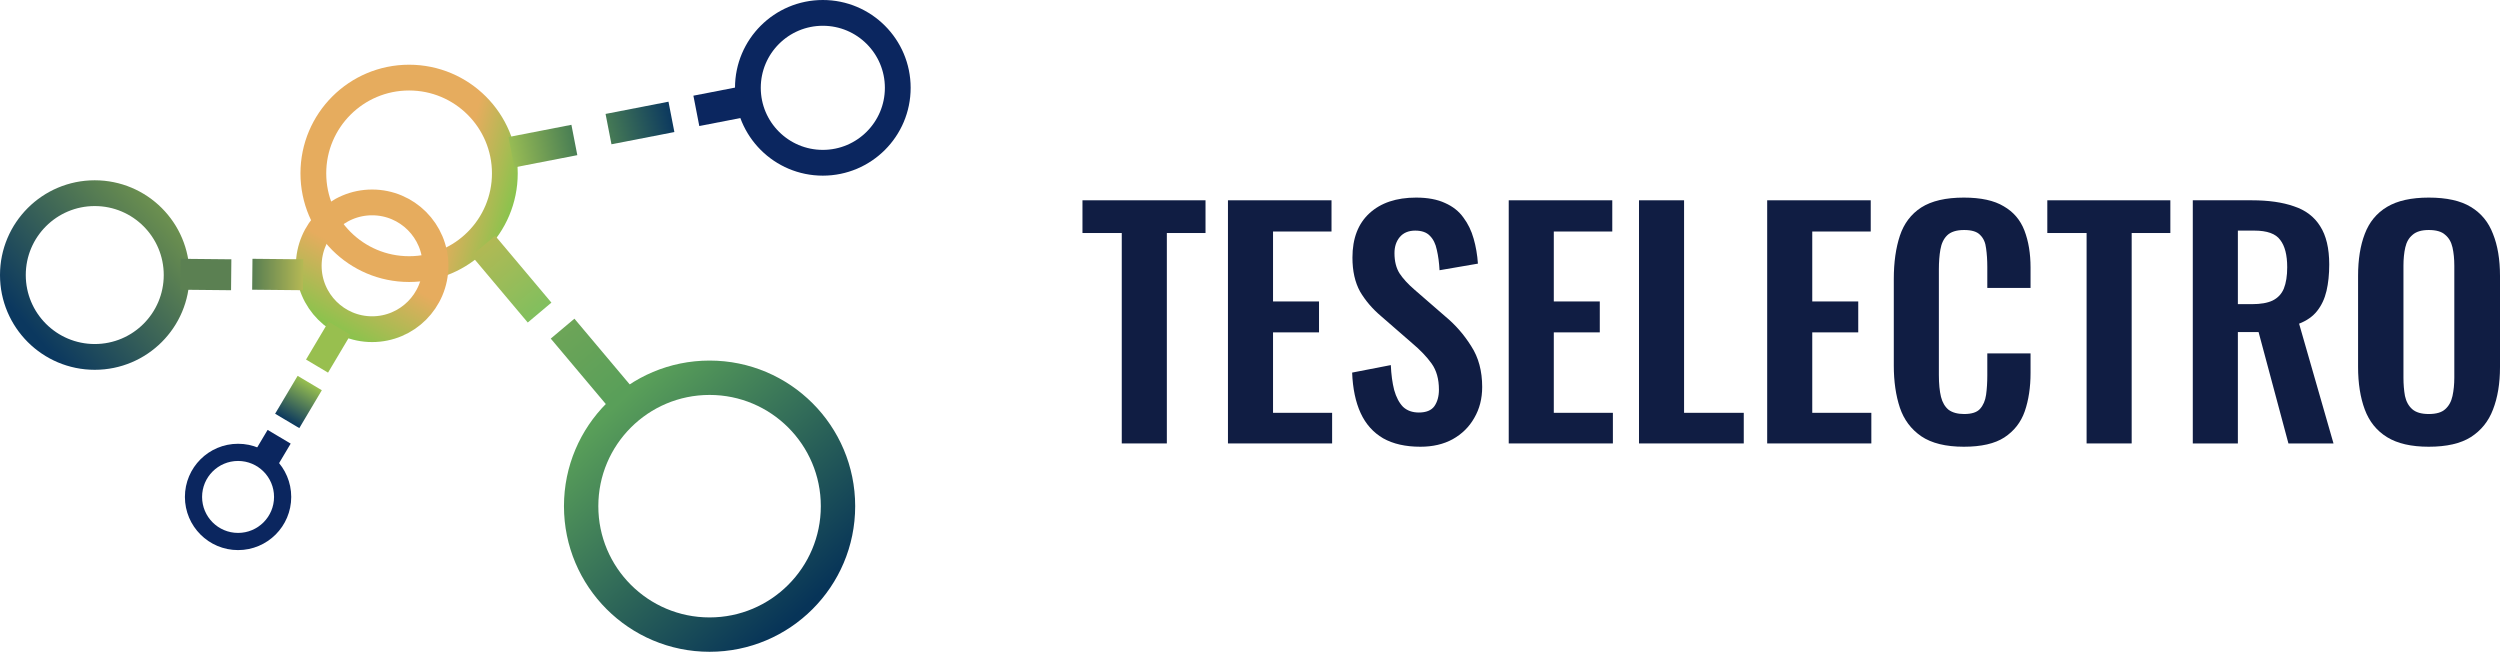<svg width="291" height="76" viewBox="0 0 291 76" fill="none" xmlns="http://www.w3.org/2000/svg">
<circle cx="82.594" cy="58.919" r="14.949" stroke="url(#paint0_linear_21_369)" stroke-width="4"/>
<circle cx="47.619" cy="20.178" r="11.145" stroke="url(#paint1_linear_21_369)" stroke-width="3"/>
<circle cx="43.315" cy="30.939" r="7.378" stroke="url(#paint2_linear_21_369)" stroke-width="3"/>
<circle cx="11.03" cy="32.015" r="9.53" stroke="url(#paint3_linear_21_369)" stroke-width="3"/>
<circle cx="27.711" cy="57.843" r="5.188" stroke="#0B265F" stroke-width="2"/>
<circle cx="95.777" cy="10.223" r="8.723" stroke="#0B265F" stroke-width="3"/>
<rect x="66.862" y="37.095" width="10.17" height="3.599" transform="rotate(49.927 66.862 37.095)" fill="url(#paint4_linear_21_369)"/>
<rect x="57.637" y="27.442" width="10.17" height="3.599" transform="rotate(49.927 57.637 27.442)" fill="url(#paint5_linear_21_369)"/>
<rect x="59.188" y="15.951" width="7.461" height="3.599" transform="rotate(-10.999 59.188 15.951)" fill="url(#paint6_linear_21_369)"/>
<rect x="70.487" y="13.261" width="7.461" height="3.599" transform="rotate(-10.999 70.487 13.261)" fill="url(#paint7_linear_21_369)"/>
<rect x="35.623" y="41.853" width="5.13" height="2.979" transform="rotate(-59.275 35.623 41.853)" fill="#98BF4F"/>
<rect x="29.387" y="30.124" width="5.911" height="3.599" transform="rotate(0.569 29.387 30.124)" fill="url(#paint8_linear_21_369)"/>
<rect x="21.02" y="30.124" width="5.911" height="3.599" transform="rotate(0.569 21.02 30.124)" fill="#5B8052"/>
<rect x="32.024" y="48.158" width="5.13" height="3.275" transform="rotate(-59.275 32.024 48.158)" fill="url(#paint9_linear_21_369)"/>
<rect x="29.594" y="52.659" width="3.046" height="3.124" transform="rotate(-59.275 29.594 52.659)" fill="#0B265F"/>
<rect x="80.711" y="11.137" width="5.716" height="3.599" transform="rotate(-10.999 80.711 11.137)" fill="#0B265F"/>
<path d="M130.573 51.616V27.123H126V23.314H140.322V27.123H135.82V51.616H130.573Z" fill="#101D43"/>
<path d="M142.934 51.616V23.314H154.988V26.948H148.181V35.089H153.534V38.688H148.181V48.052H155.059V51.616H142.934Z" fill="#101D43"/>
<path d="M165.33 52C163.605 52 162.163 51.674 161.005 51.022C159.847 50.346 158.972 49.368 158.381 48.087C157.791 46.806 157.46 45.233 157.389 43.37L161.891 42.496C161.938 43.591 162.068 44.558 162.281 45.396C162.517 46.235 162.86 46.887 163.309 47.353C163.782 47.796 164.396 48.017 165.153 48.017C166.003 48.017 166.606 47.772 166.961 47.283C167.315 46.771 167.492 46.13 167.492 45.361C167.492 44.127 167.209 43.114 166.642 42.322C166.074 41.53 165.318 40.738 164.373 39.946L160.757 36.801C159.74 35.939 158.925 34.984 158.311 33.936C157.72 32.865 157.424 31.549 157.424 29.988C157.424 27.752 158.086 26.028 159.41 24.817C160.733 23.606 162.541 23 164.834 23C166.181 23 167.303 23.21 168.201 23.629C169.099 24.025 169.808 24.584 170.328 25.306C170.872 26.028 171.274 26.855 171.534 27.787C171.794 28.695 171.959 29.662 172.03 30.687L167.563 31.455C167.516 30.57 167.41 29.778 167.244 29.079C167.102 28.381 166.831 27.833 166.429 27.437C166.051 27.041 165.483 26.843 164.727 26.843C163.947 26.843 163.345 27.1 162.919 27.612C162.517 28.101 162.317 28.718 162.317 29.464C162.317 30.419 162.517 31.211 162.919 31.84C163.321 32.445 163.9 33.074 164.656 33.727L168.237 36.836C169.418 37.815 170.423 38.968 171.25 40.295C172.101 41.6 172.526 43.184 172.526 45.047C172.526 46.398 172.219 47.598 171.605 48.646C171.014 49.694 170.175 50.521 169.088 51.127C168.024 51.709 166.772 52 165.33 52Z" fill="#101D43"/>
<path d="M175.616 51.616V23.314H187.669V26.948H180.862V35.089H186.215V38.688H180.862V48.052H187.74V51.616H175.616Z" fill="#101D43"/>
<path d="M190.779 51.616V23.314H196.026V48.052H202.974V51.616H190.779Z" fill="#101D43"/>
<path d="M205.7 51.616V23.314H217.753V26.948H210.947V35.089H216.3V38.688H210.947V48.052H217.824V51.616H205.7Z" fill="#101D43"/>
<path d="M228.592 52C226.489 52 224.834 51.592 223.629 50.777C222.447 49.962 221.62 48.855 221.147 47.458C220.675 46.037 220.438 44.406 220.438 42.566V32.469C220.438 30.535 220.675 28.858 221.147 27.437C221.62 26.017 222.447 24.922 223.629 24.153C224.834 23.384 226.489 23 228.592 23C230.577 23 232.125 23.338 233.236 24.013C234.37 24.666 235.174 25.609 235.647 26.843C236.119 28.078 236.356 29.51 236.356 31.141V33.517H231.322V31.071C231.322 30.279 231.274 29.557 231.18 28.905C231.109 28.253 230.884 27.74 230.506 27.367C230.152 26.971 229.526 26.773 228.627 26.773C227.729 26.773 227.068 26.983 226.642 27.402C226.24 27.798 225.98 28.346 225.862 29.045C225.744 29.72 225.685 30.489 225.685 31.351V43.649C225.685 44.674 225.768 45.525 225.933 46.2C226.099 46.852 226.394 47.353 226.819 47.702C227.268 48.029 227.871 48.192 228.627 48.192C229.502 48.192 230.116 47.994 230.471 47.598C230.849 47.178 231.085 46.631 231.18 45.955C231.274 45.28 231.322 44.523 231.322 43.684V41.134H236.356V43.405C236.356 45.082 236.131 46.573 235.682 47.877C235.233 49.158 234.441 50.172 233.307 50.917C232.196 51.639 230.624 52 228.592 52Z" fill="#101D43"/>
<path d="M242.88 51.616V27.123H238.307V23.314H252.629V27.123H248.127V51.616H242.88Z" fill="#101D43"/>
<path d="M255.241 51.616V23.314H262.119C264.057 23.314 265.687 23.547 267.011 24.013C268.358 24.456 269.374 25.224 270.06 26.319C270.769 27.414 271.123 28.905 271.123 30.792C271.123 31.933 271.017 32.958 270.804 33.866C270.591 34.775 270.225 35.555 269.705 36.207C269.209 36.836 268.512 37.325 267.614 37.675L271.62 51.616H266.373L262.899 38.653H260.488V51.616H255.241ZM260.488 35.404H262.119C263.135 35.404 263.939 35.264 264.529 34.984C265.144 34.681 265.581 34.216 265.841 33.587C266.101 32.934 266.231 32.108 266.231 31.106C266.231 29.685 265.959 28.625 265.416 27.927C264.896 27.204 263.891 26.843 262.402 26.843H260.488V35.404Z" fill="#101D43"/>
<path d="M282.705 52C280.672 52 279.053 51.627 277.848 50.882C276.642 50.136 275.78 49.065 275.26 47.667C274.74 46.27 274.48 44.616 274.48 42.706V32.119C274.48 30.209 274.74 28.579 275.26 27.228C275.78 25.853 276.642 24.805 277.848 24.083C279.053 23.361 280.672 23 282.705 23C284.784 23 286.415 23.361 287.597 24.083C288.802 24.805 289.665 25.853 290.185 27.228C290.728 28.579 291 30.209 291 32.119V42.741C291 44.628 290.728 46.27 290.185 47.667C289.665 49.042 288.802 50.113 287.597 50.882C286.415 51.627 284.784 52 282.705 52ZM282.705 48.192C283.579 48.192 284.217 48.005 284.619 47.633C285.044 47.26 285.328 46.747 285.47 46.095C285.611 45.443 285.682 44.733 285.682 43.964V30.931C285.682 30.139 285.611 29.429 285.47 28.8C285.328 28.171 285.044 27.682 284.619 27.332C284.217 26.96 283.579 26.773 282.705 26.773C281.877 26.773 281.251 26.96 280.826 27.332C280.4 27.682 280.117 28.171 279.975 28.8C279.833 29.429 279.762 30.139 279.762 30.931V43.964C279.762 44.733 279.821 45.443 279.939 46.095C280.081 46.747 280.365 47.26 280.79 47.633C281.216 48.005 281.854 48.192 282.705 48.192Z" fill="#101D43"/>
<defs>
<linearGradient id="paint0_linear_21_369" x1="72.371" y1="46.543" x2="94.162" y2="70.218" gradientUnits="userSpaceOnUse">
<stop stop-color="#599F59"/>
<stop offset="1" stop-color="#073458"/>
</linearGradient>
<linearGradient id="paint1_linear_21_369" x1="36.858" y1="16.411" x2="60.264" y2="22.868" gradientUnits="userSpaceOnUse">
<stop offset="0.701" stop-color="#E6AC5E"/>
<stop offset="1" stop-color="#86C44C"/>
</linearGradient>
<linearGradient id="paint2_linear_21_369" x1="46.812" y1="23.675" x2="38.472" y2="38.472" gradientUnits="userSpaceOnUse">
<stop offset="0.468" stop-color="#E6AC5E"/>
<stop offset="1" stop-color="#86C44C"/>
</linearGradient>
<linearGradient id="paint3_linear_21_369" x1="6.188" y1="41.432" x2="22.061" y2="27.711" gradientUnits="userSpaceOnUse">
<stop stop-color="#0B385F"/>
<stop offset="1" stop-color="#6D914F"/>
</linearGradient>
<linearGradient id="paint4_linear_21_369" x1="66.862" y1="38.894" x2="77.032" y2="38.894" gradientUnits="userSpaceOnUse">
<stop stop-color="#6DA558"/>
<stop offset="1" stop-color="#599F59"/>
</linearGradient>
<linearGradient id="paint5_linear_21_369" x1="57.637" y1="29.241" x2="67.807" y2="29.241" gradientUnits="userSpaceOnUse">
<stop stop-color="#B1B954"/>
<stop offset="1" stop-color="#81BF5E"/>
</linearGradient>
<linearGradient id="paint6_linear_21_369" x1="58.264" y1="17.885" x2="67.023" y2="17.943" gradientUnits="userSpaceOnUse">
<stop stop-color="#A1C354"/>
<stop offset="1" stop-color="#457B54"/>
</linearGradient>
<linearGradient id="paint7_linear_21_369" x1="78.058" y1="15.201" x2="69.776" y2="15.51" gradientUnits="userSpaceOnUse">
<stop stop-color="#0B385F"/>
<stop offset="1" stop-color="#4B8054"/>
</linearGradient>
<linearGradient id="paint8_linear_21_369" x1="35.262" y1="31.957" x2="29.613" y2="32.013" gradientUnits="userSpaceOnUse">
<stop stop-color="#B4B854"/>
<stop offset="1" stop-color="#5B8052"/>
</linearGradient>
<linearGradient id="paint9_linear_21_369" x1="37.154" y1="49.796" x2="32.024" y2="49.796" gradientUnits="userSpaceOnUse">
<stop stop-color="#98BF4F"/>
<stop offset="1" stop-color="#0B385F"/>
</linearGradient>
</defs>
</svg>
